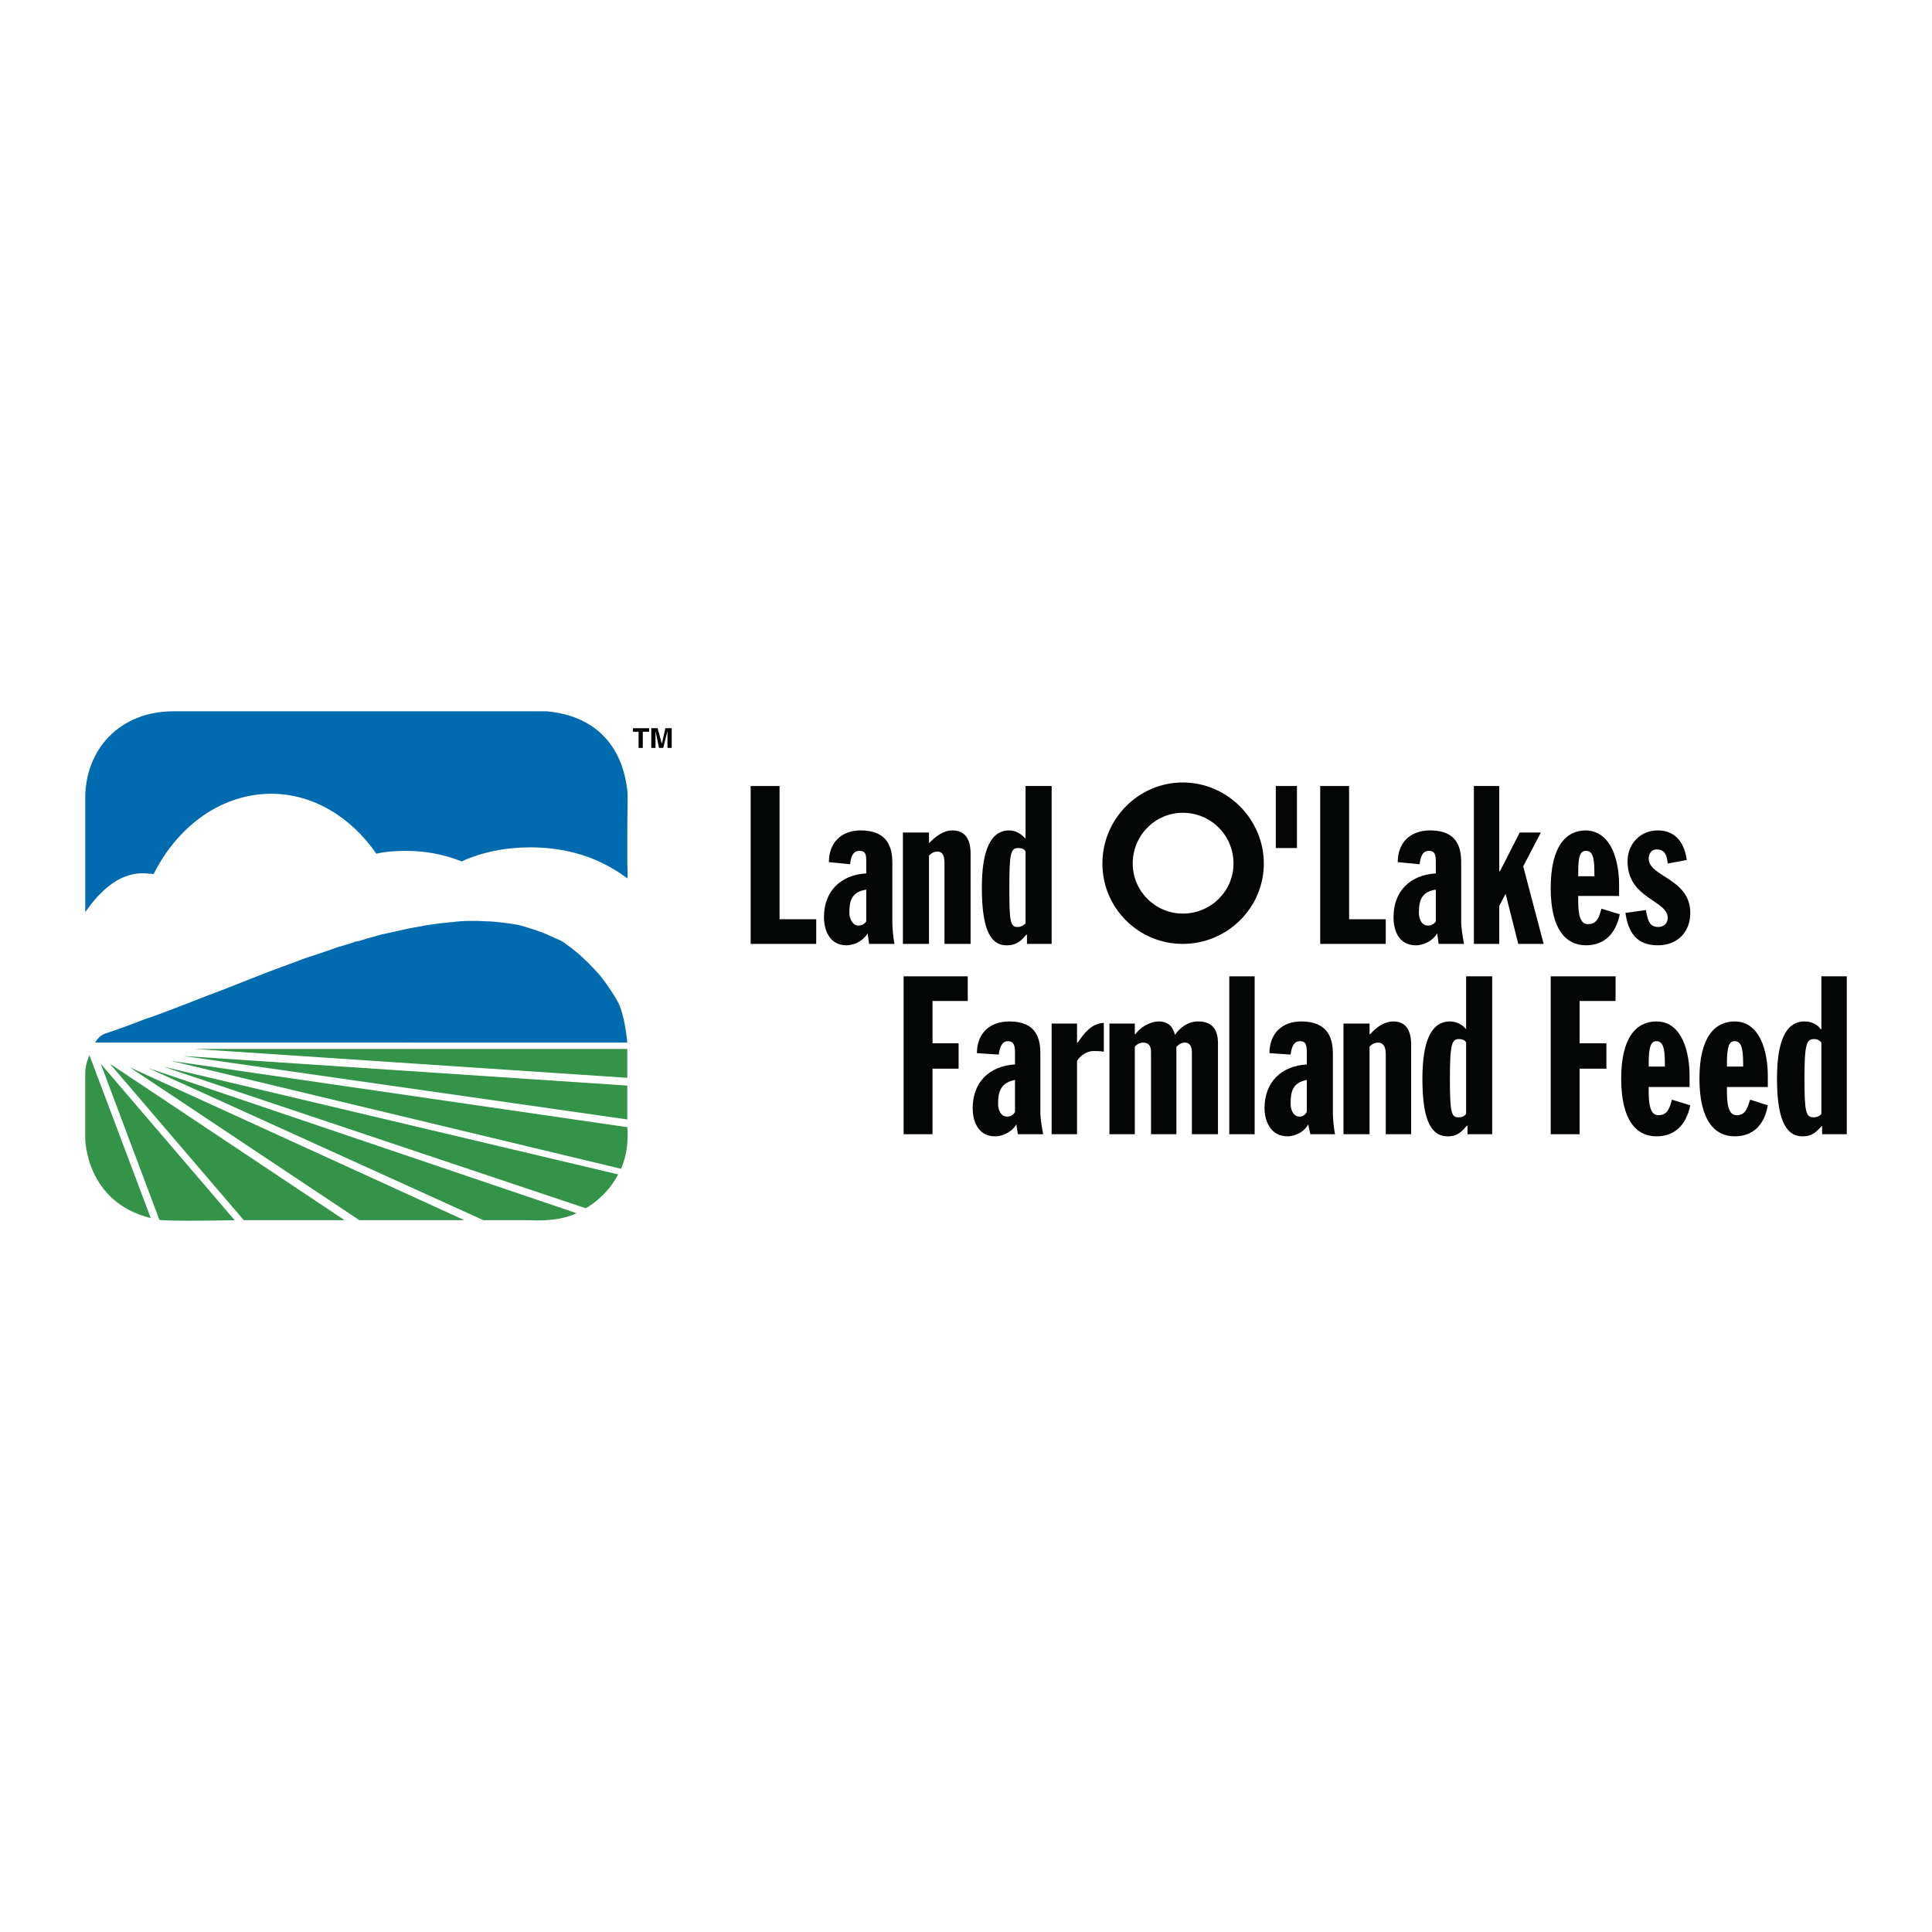 <?xml version="1.0" encoding="utf-8"?>
<!-- Generator: Adobe Illustrator 13.0.0, SVG Export Plug-In . SVG Version: 6.00 Build 14948)  -->
<!DOCTYPE svg PUBLIC "-//W3C//DTD SVG 1.0//EN" "http://www.w3.org/TR/2001/REC-SVG-20010904/DTD/svg10.dtd">
<svg version="1.0" id="Layer_1" xmlns="http://www.w3.org/2000/svg" xmlns:xlink="http://www.w3.org/1999/xlink" x="0px" y="0px"
	 width="192.756px" height="192.756px" viewBox="0 0 192.756 192.756" enable-background="new 0 0 192.756 192.756"
	 xml:space="preserve">
<g>
	<polygon fill-rule="evenodd" clip-rule="evenodd" fill="#FFFFFF" points="0,0 192.756,0 192.756,192.756 0,192.756 0,0 	"/>
	<path fill-rule="evenodd" clip-rule="evenodd" fill="#FFFFFF" d="M62.585,113.232c0,4.711-3.797,8.51-8.509,8.51H17.014
		c-4.712,0-8.51-3.799-8.51-8.51V79.475c0-4.712,3.798-8.51,8.51-8.51h37.062c4.712,0,8.509,3.797,8.509,8.51V113.232
		L62.585,113.232z"/>
	<path fill-rule="evenodd" clip-rule="evenodd" fill="#040606" d="M118.004,78.068c-4.431,0-8.018,3.657-8.018,8.088
		c0,4.431,3.587,8.017,8.018,8.017s8.088-3.586,8.088-8.017C126.092,81.725,122.435,78.068,118.004,78.068L118.004,78.068z
		 M118.004,91.149c-2.743,0-4.993-2.251-4.993-4.993c0-2.813,2.25-5.064,4.993-5.064c2.812,0,5.063,2.251,5.063,5.064
		C123.067,88.898,120.816,91.149,118.004,91.149L118.004,91.149z"/>
	<path fill-rule="evenodd" clip-rule="evenodd" fill="#006BAE" d="M14.623,87.141c0.281,0.07,0.492,0,0.703,0.07
		c2.391-4.782,6.751-8.017,11.745-8.017c4.149,0,7.947,2.32,10.479,5.978c0.914-0.211,1.969-0.281,2.954-0.281
		c1.969,0,3.798,0.352,5.556,1.055c1.969-0.914,4.36-1.406,6.822-1.406c3.657,0,6.892,0.984,9.705,3.094c0.07-0.352,0-1.055,0-1.406
		v-3.376c0-1.688,0.07-3.516,0-4.009c-0.14-0.914-0.633-7.173-8.017-7.876H17.295c-5.345,0-8.791,3.797-8.791,8.65v8.932
		c0,0.703,0,1.758,0,2.461C10.051,88.758,12.091,86.93,14.623,87.141L14.623,87.141z"/>
	<polygon fill-rule="evenodd" clip-rule="evenodd" fill="#040606" points="74.893,78.42 77.776,78.42 77.776,91.712 81.434,91.712 
		81.434,94.173 74.893,94.173 74.893,78.42 	"/>
	<path fill-rule="evenodd" clip-rule="evenodd" fill="#040606" d="M86.427,91.923c-0.07,0.141-0.352,0.422-0.773,0.422
		c-0.633,0-0.915-0.773-0.915-1.266c0-1.266,0.281-2.11,1.688-2.321V91.923L86.427,91.923z M84.809,86.227
		c0.07-0.563,0.211-1.336,0.915-1.336c0.492,0,0.703,0.141,0.703,0.984v1.266c-2.532,0.141-4.22,1.758-4.22,4.36
		c0,1.195,0.492,2.813,2.25,2.813c0.562,0,1.547-0.281,2.11-1.196l0.141,1.055h2.532c-0.141-0.703-0.211-1.758-0.211-2.11v-5.978
		c0-1.477-0.422-3.235-3.165-3.235c-1.899,0-3.165,1.196-3.165,3.165L84.809,86.227L84.809,86.227z"/>
	<path fill-rule="evenodd" clip-rule="evenodd" fill="#040606" d="M90.083,83.062h2.603v1.055l0,0
		c0.633-0.633,1.406-1.266,2.321-1.266c1.266,0,1.829,0.844,1.829,2.321v9.002h-2.603v-8.088c0-0.844-0.281-1.125-0.703-1.125
		c-0.352,0-0.703,0.211-0.844,0.422v8.791h-2.603V83.062L90.083,83.062z"/>
	<path fill-rule="evenodd" clip-rule="evenodd" fill="#040606" d="M102.32,92.134c-0.141,0.141-0.422,0.352-0.773,0.352
		c-0.773,0-0.844-0.563-0.844-3.938c0-3.517,0.141-3.938,0.914-3.938c0.352,0,0.633,0.141,0.703,0.352V92.134L102.32,92.134z
		 M102.461,94.173h2.462V78.42h-2.603v5.274l0,0c-0.352-0.422-0.914-0.844-1.617-0.844c-1.898,0-2.743,2.04-2.743,5.697
		c0,3.657,0.634,5.767,2.462,5.767c1.055,0,1.477-0.492,1.969-1.055h0.07V94.173L102.461,94.173z"/>
	<polygon fill-rule="evenodd" clip-rule="evenodd" fill="#040606" points="127.287,78.42 129.396,78.42 129.396,84.609 
		127.287,84.609 127.287,78.42 	"/>
	<polygon fill-rule="evenodd" clip-rule="evenodd" fill="#040606" points="131.718,78.42 134.601,78.42 134.601,91.712 
		138.258,91.712 138.258,94.173 131.718,94.173 131.718,78.42 	"/>
	<path fill-rule="evenodd" clip-rule="evenodd" fill="#040606" d="M143.251,91.923c-0.07,0.141-0.352,0.422-0.773,0.422
		c-0.703,0-0.914-0.773-0.914-1.266c0-1.266,0.281-2.11,1.688-2.321V91.923L143.251,91.923z M141.634,86.227
		c0.07-0.563,0.211-1.336,0.914-1.336c0.422,0,0.703,0.141,0.703,0.984v1.266c-2.531,0.141-4.22,1.758-4.22,4.36
		c0,1.195,0.422,2.813,2.251,2.813c0.562,0,1.547-0.281,2.109-1.196l0.141,1.055h2.532c-0.141-0.703-0.281-1.758-0.281-2.11v-5.978
		c0-1.477-0.352-3.235-3.095-3.235c-1.969,0-3.235,1.196-3.235,3.165L141.634,86.227L141.634,86.227z"/>
	<polygon fill-rule="evenodd" clip-rule="evenodd" fill="#040606" points="147.049,78.42 149.581,78.42 149.581,86.93 
		149.651,86.93 151.62,83.062 153.73,83.062 151.972,86.438 154.011,94.173 151.479,94.173 150.214,89.18 150.214,89.18 
		149.581,90.376 149.581,94.173 147.049,94.173 147.049,78.42 	"/>
	<path fill-rule="evenodd" clip-rule="evenodd" fill="#040606" d="M157.457,87.422V87.07c0-1.688,0.211-2.18,0.773-2.18
		c0.634,0,0.844,0.562,0.844,2.18v0.352H157.457L157.457,87.422z M161.536,89.391v-1.125c0-2.251-0.703-5.345-3.306-5.416
		c-1.969,0-3.516,1.547-3.516,5.767c0,4.149,1.547,5.696,3.516,5.696c1.759,0,2.954-1.055,3.376-3.094l-1.828-0.563
		c-0.211,0.774-0.422,1.547-1.336,1.547c-0.563,0-0.985-0.422-0.985-2.321v-0.492H161.536L161.536,89.391z"/>
	<path fill-rule="evenodd" clip-rule="evenodd" fill="#040606" d="M166.389,86.156c-0.07-0.704-0.211-1.407-1.125-1.407
		c-0.492,0-0.773,0.422-0.773,0.914c0,1.829,4.149,1.969,4.149,5.416c0,1.898-1.267,3.235-3.235,3.235
		c-2.11,0-2.954-1.266-3.235-3.235l2.04-0.282c0.211,1.196,0.422,1.688,1.266,1.688c0.562,0,0.914-0.422,0.914-0.915
		c0-1.758-4.009-1.899-4.009-5.626c0-1.758,1.267-3.094,3.024-3.094c1.828,0,2.673,1.336,2.883,2.954L166.389,86.156L166.389,86.156
		z"/>
	<polygon fill-rule="evenodd" clip-rule="evenodd" fill="#040606" points="90.154,97.408 96.554,97.408 96.554,99.869 
		93.038,99.869 93.038,104.09 95.64,104.09 95.64,106.621 93.038,106.621 93.038,113.162 90.154,113.162 90.154,97.408 	"/>
	<path fill-rule="evenodd" clip-rule="evenodd" fill="#040606" d="M101.266,110.912c-0.07,0.211-0.352,0.492-0.773,0.492
		c-0.703,0-0.914-0.775-0.914-1.266c0-1.268,0.281-2.111,1.688-2.393V110.912L101.266,110.912z M99.648,105.215
		c0.07-0.492,0.211-1.336,0.914-1.336c0.422,0,0.703,0.211,0.703,1.055v1.266c-2.531,0.141-4.22,1.758-4.22,4.359
		c0,1.127,0.422,2.814,2.251,2.814c0.562,0,1.547-0.281,2.109-1.195l0.141,0.984h2.532c-0.141-0.703-0.281-1.688-0.281-2.039v-5.979
		c0-1.477-0.352-3.234-3.095-3.234c-1.969,0-3.235,1.195-3.235,3.164L99.648,105.215L99.648,105.215z"/>
	<path fill-rule="evenodd" clip-rule="evenodd" fill="#040606" d="M104.923,102.121h2.532v1.898h0.07
		c0.633-0.914,1.336-1.898,2.602-1.969v2.883c-0.352-0.07-0.703-0.07-1.055-0.07c-0.633,0-1.336,0.492-1.617,0.984v7.314h-2.532
		V102.121L104.923,102.121z"/>
	<path fill-rule="evenodd" clip-rule="evenodd" fill="#040606" d="M110.689,102.121h2.532v1.055h0.07
		c0.422-0.633,1.406-1.266,2.32-1.266s1.407,0.492,1.617,1.336c0.493-0.703,1.267-1.336,2.321-1.336c1.477,0,1.969,0.914,1.969,2.18
		v9.072h-2.602v-8.158c0-0.703-0.281-0.984-0.703-0.984s-0.703,0.281-0.844,0.422v8.721h-2.532v-8.229
		c0-0.703-0.352-0.914-0.773-0.914c-0.352,0-0.703,0.211-0.844,0.422v8.721h-2.532V102.121L110.689,102.121z"/>
	<polygon fill-rule="evenodd" clip-rule="evenodd" fill="#040606" points="122.646,97.408 125.177,97.408 125.177,113.162 
		122.646,113.162 122.646,97.408 	"/>
	<path fill-rule="evenodd" clip-rule="evenodd" fill="#040606" d="M130.381,110.912c-0.07,0.211-0.352,0.492-0.703,0.492
		c-0.703,0-0.914-0.775-0.914-1.266c0-1.268,0.211-2.111,1.617-2.393V110.912L130.381,110.912z M128.764,105.215
		c0.07-0.492,0.211-1.336,0.914-1.336c0.492,0,0.703,0.211,0.703,1.055v1.266c-2.531,0.141-4.219,1.758-4.219,4.359
		c0,1.127,0.492,2.814,2.32,2.814c0.492,0,1.547-0.281,2.039-1.195l0.211,0.984h2.462c-0.141-0.703-0.211-1.688-0.211-2.039v-5.979
		c0-1.477-0.422-3.234-3.165-3.234c-1.898,0-3.164,1.195-3.164,3.164L128.764,105.215L128.764,105.215z"/>
	<path fill-rule="evenodd" clip-rule="evenodd" fill="#040606" d="M134.038,102.121h2.603v1.055h0.07
		c0.562-0.633,1.336-1.266,2.32-1.266c1.196,0,1.759,0.844,1.759,2.32v8.932h-2.532v-8.018c0-0.844-0.352-1.125-0.773-1.125
		c-0.352,0-0.703,0.211-0.844,0.422v8.721h-2.603V102.121L134.038,102.121z"/>
	<path fill-rule="evenodd" clip-rule="evenodd" fill="#040606" d="M146.275,111.123c-0.141,0.211-0.352,0.352-0.773,0.352
		c-0.704,0-0.845-0.492-0.845-3.869c0-3.516,0.211-3.938,0.915-3.938c0.352,0,0.633,0.141,0.703,0.352V111.123L146.275,111.123z
		 M146.416,113.162h2.461V97.408h-2.602v5.275l0,0c-0.352-0.422-0.914-0.773-1.618-0.773c-1.898,0-2.742,2.039-2.742,5.695
		c0,3.658,0.633,5.768,2.532,5.768c0.984,0,1.406-0.492,1.898-1.055h0.07V113.162L146.416,113.162z"/>
	<polygon fill-rule="evenodd" clip-rule="evenodd" fill="#040606" points="154.715,97.408 161.185,97.408 161.185,99.869 
		157.598,99.869 157.598,104.09 160.271,104.09 160.271,106.621 157.598,106.621 157.598,113.162 154.715,113.162 154.715,97.408 	
		"/>
	<path fill-rule="evenodd" clip-rule="evenodd" fill="#040606" d="M164.49,106.41v-0.281c0-1.688,0.211-2.25,0.773-2.25
		c0.633,0,0.844,0.633,0.844,2.25v0.281H164.49L164.49,106.41z M168.569,108.449v-1.125c0-2.25-0.703-5.414-3.306-5.414
		c-1.97,0-3.517,1.547-3.517,5.695c0,4.221,1.547,5.768,3.517,5.768c1.758,0,2.954-1.055,3.376-3.094l-1.829-0.564
		c-0.211,0.775-0.422,1.549-1.336,1.549c-0.562,0-0.984-0.422-0.984-2.322v-0.492H168.569L168.569,108.449z"/>
	<path fill-rule="evenodd" clip-rule="evenodd" fill="#040606" d="M172.296,106.41v-0.281c0-1.688,0.211-2.25,0.774-2.25
		c0.633,0,0.844,0.633,0.844,2.25v0.281H172.296L172.296,106.41z M176.375,108.449v-1.125c0-2.25-0.703-5.414-3.305-5.414
		c-1.97,0-3.517,1.547-3.517,5.695c0,4.221,1.547,5.768,3.517,5.768c1.758,0,2.953-1.055,3.305-3.094l-1.758-0.564
		c-0.281,0.775-0.422,1.549-1.336,1.549c-0.562,0-0.985-0.422-0.985-2.322v-0.492H176.375L176.375,108.449z"/>
	<path fill-rule="evenodd" clip-rule="evenodd" fill="#040606" d="M181.72,111.123c-0.141,0.211-0.421,0.352-0.773,0.352
		c-0.773,0-0.914-0.492-0.914-3.869c0-3.516,0.211-3.938,0.984-3.938c0.282,0,0.562,0.141,0.703,0.352V111.123L181.72,111.123z
		 M181.791,113.162h2.461V97.408h-2.532v5.275h-0.07c-0.28-0.422-0.844-0.773-1.617-0.773c-1.898,0-2.742,2.039-2.742,5.695
		c0,3.658,0.703,5.768,2.531,5.768c1.055,0,1.407-0.492,1.97-1.055l0,0V113.162L181.791,113.162z"/>
	<path fill-rule="evenodd" clip-rule="evenodd" fill="#006BAE" d="M62.585,104.02c-0.14-1.547-0.492-3.236-0.914-4.01
		c-0.492-0.914-1.406-2.25-2.04-2.953c-0.633-0.703-1.617-1.688-2.18-2.11c-0.562-0.492-1.125-0.844-1.195-0.914
		s-0.141-0.07-0.211-0.141c0,0-0.633-0.281-1.407-0.633c-0.773-0.352-2.11-0.773-2.954-0.985c-0.844-0.141-2.25-0.352-3.165-0.352
		c-0.914-0.07-2.391-0.07-3.305,0.07c-0.985,0.07-2.602,0.281-3.586,0.493c-0.985,0.14-2.603,0.562-3.657,0.773
		c-1.055,0.281-1.969,0.562-2.18,0.633c-0.141,0-0.422,0.07-0.562,0.141s-0.915,0.281-1.618,0.492
		c-0.704,0.281-2.25,0.774-3.305,1.125c-1.055,0.422-2.883,1.055-3.938,1.477c-1.055,0.422-2.883,1.125-3.938,1.547
		c-1.125,0.422-2.954,1.125-4.009,1.547c-1.125,0.422-2.883,1.127-4.008,1.479c-1.055,0.422-2.813,1.055-3.868,1.406
		c-0.422,0.141-0.773,0.422-1.055,0.914H62.585L62.585,104.02z"/>
	<polygon fill-rule="evenodd" clip-rule="evenodd" fill="#339349" points="62.585,104.652 19.405,104.652 62.585,107.535 
		62.585,104.652 	"/>
	<polygon fill-rule="evenodd" clip-rule="evenodd" fill="#339349" points="62.585,108.309 18.28,105.355 62.585,111.686 
		62.585,108.309 	"/>
	<path fill-rule="evenodd" clip-rule="evenodd" fill="#339349" d="M62.585,112.459l-45.501-6.611l44.869,10.76
		C61.953,116.607,62.797,114.99,62.585,112.459L62.585,112.459z"/>
	<path fill-rule="evenodd" clip-rule="evenodd" fill="#339349" d="M61.671,117.17L16.24,106.41l42.196,14.137
		C58.436,120.547,60.476,119.492,61.671,117.17L61.671,117.17z"/>
	<path fill-rule="evenodd" clip-rule="evenodd" fill="#339349" d="M52.951,121.742c0,0,2.743,0.211,4.571-0.703l-42.759-14.488
		l33.476,15.191H52.951L52.951,121.742z"/>
	<polygon fill-rule="evenodd" clip-rule="evenodd" fill="#339349" points="46.34,121.742 12.935,106.48 35.861,121.742 
		46.34,121.742 	"/>
	<polygon fill-rule="evenodd" clip-rule="evenodd" fill="#339349" points="34.385,121.742 10.965,106.129 24.328,121.742 
		34.385,121.742 	"/>
	<path fill-rule="evenodd" clip-rule="evenodd" fill="#339349" d="M23.414,121.742l-13.362-15.613l5.837,15.543
		C15.888,121.672,15.255,121.883,23.414,121.742L23.414,121.742z"/>
	<path fill-rule="evenodd" clip-rule="evenodd" fill="#339349" d="M15.044,121.531l-6.118-16.246c0,0-0.422,0.844-0.422,1.758
		s0,6.541,0,6.541S8.504,119.912,15.044,121.531L15.044,121.531z"/>
	<polygon fill-rule="evenodd" clip-rule="evenodd" fill="#040606" points="64.133,74.622 63.711,74.622 63.711,73.005 
		63.148,73.005 63.148,72.653 64.766,72.653 64.766,73.005 64.133,73.005 64.133,74.622 	"/>
	<polygon fill-rule="evenodd" clip-rule="evenodd" fill="#040606" points="67.017,74.622 66.594,74.622 66.594,72.935 
		66.594,72.935 66.172,74.622 65.75,74.622 65.399,72.935 65.399,72.935 65.399,74.622 64.977,74.622 64.977,72.653 65.61,72.653 
		66.032,74.201 66.032,74.201 66.383,72.653 67.017,72.653 67.017,74.622 	"/>
</g>
</svg>
